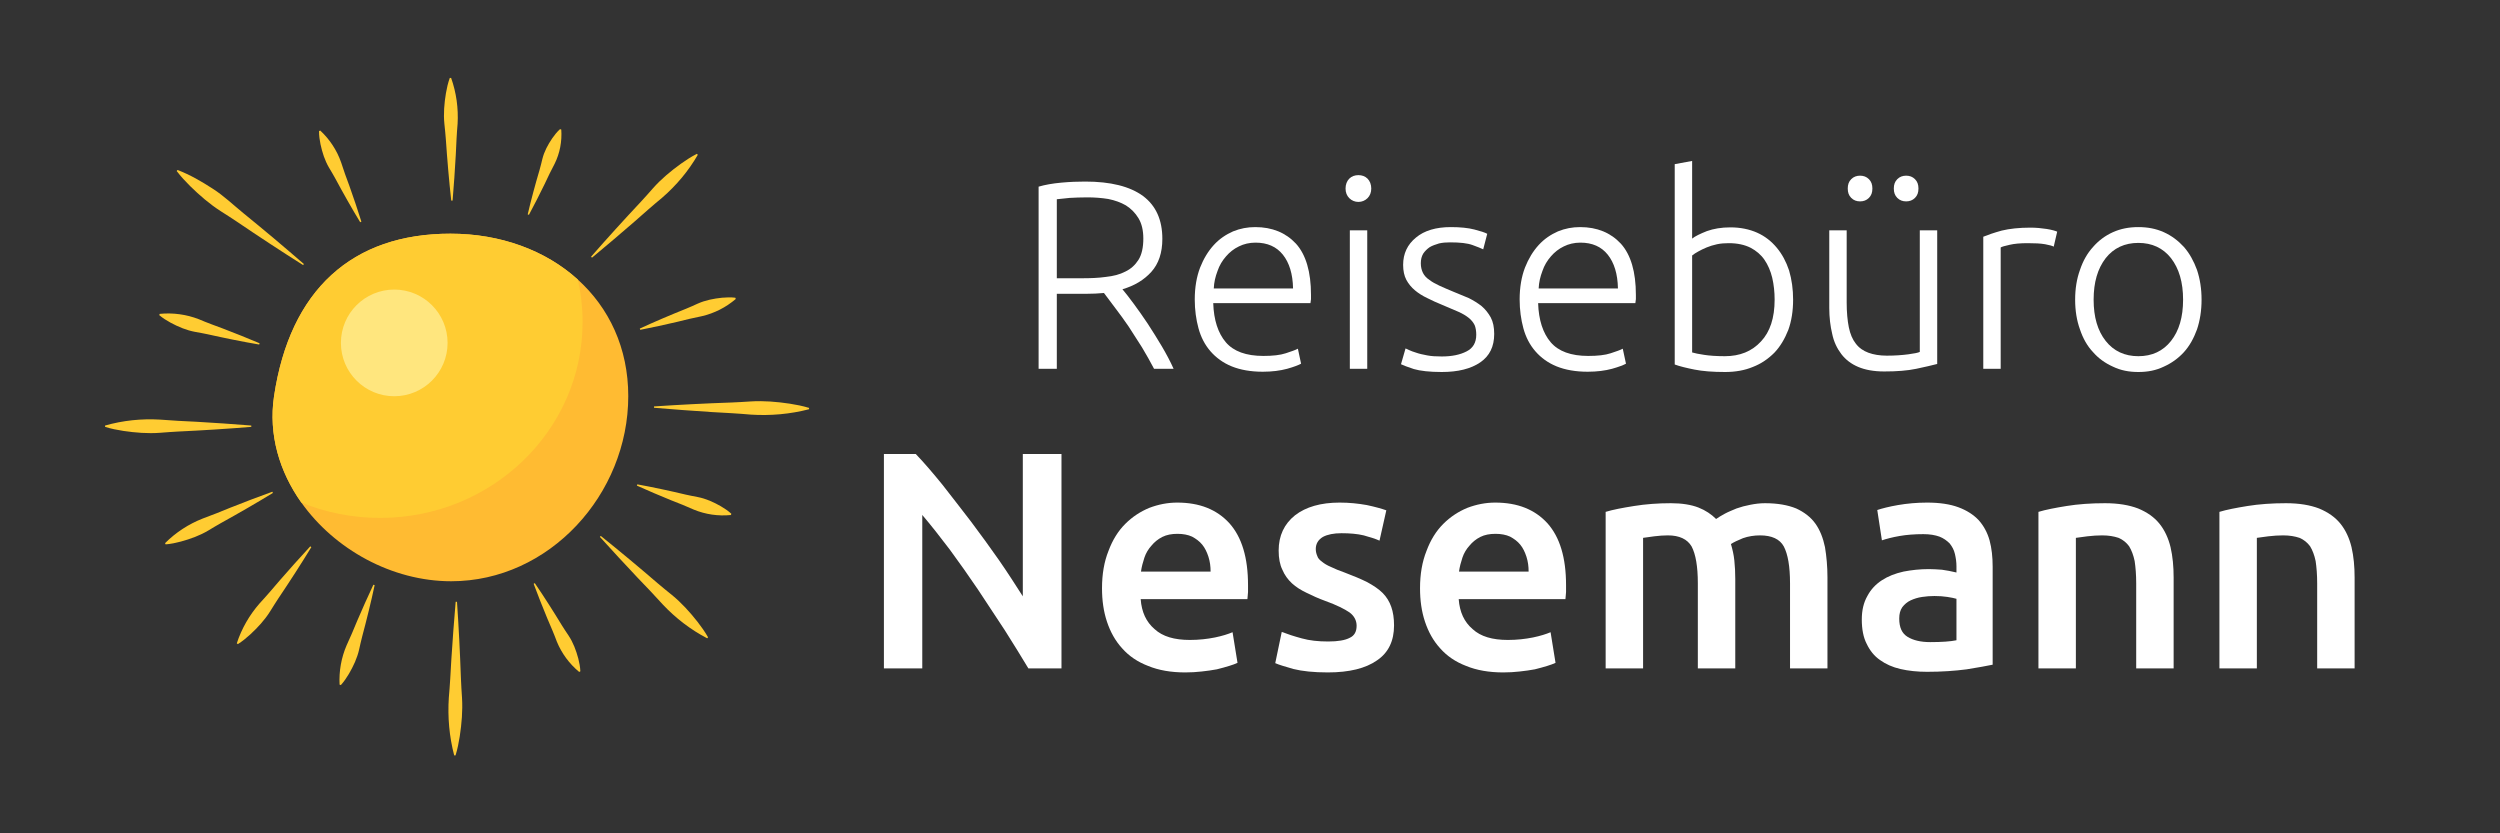 <?xml version="1.0" encoding="UTF-8" standalone="no"?>
<svg xmlns="http://www.w3.org/2000/svg" xmlns:xlink="http://www.w3.org/1999/xlink" xmlns:serif="http://www.serif.com/" width="100%" height="100%" viewBox="0 0 1500 500" version="1.1" xml:space="preserve" style="fill-rule:evenodd;clip-rule:evenodd;stroke-linejoin:round;stroke-miterlimit:2;">
    <rect x="0" y="0" width="1500" height="500" fill="#333333" stroke="none"/>
    <g id="d" transform="matrix(1,0,0,1,500,0)">
        <g transform="matrix(1,0,0,1,-475.451,-19.26)">
            <path d="M352.41,256.95C352.41,315.86 305.06,368.01 246.15,368.01C210.62,368.01 176.11,348.81 156.25,320.78C143.16,302.34 136.41,280.07 139.88,256.95C149.47,193.03 186.84,159.47 245.75,159.47C275.69,159.47 302.75,169.43 322.12,186.98C340.86,203.93 352.41,227.99 352.41,256.95Z" style="fill:rgb(255,187,50);fill-rule:nonzero;"></path>
            <path d="M325,212.5C325,277.39 270.6,330 203.5,330C186.74,330 170.77,326.72 156.25,320.78C143.16,302.34 136.41,280.07 139.88,256.95C149.47,193.03 186.84,159.47 245.75,159.47C275.69,159.47 302.75,169.43 322.12,186.98C324.01,195.19 325,203.74 325,212.5Z" style="fill:rgb(255,204,50);fill-rule:nonzero;"></path>
            <circle cx="212" cy="225" r="32" style="fill:rgb(255,230,126);"></circle>
            <g>
                <path d="M246.2,139.63C244.87,127.78 243.77,114.78 242.96,102.85C242.75,99.78 242.4,96.72 242.09,93.66C241.47,87.5 242,81.35 243,75.24C243.54,72.17 244.21,69.09 245.32,66.01L246.12,66.01C249.27,74.88 250.54,84.22 250.01,93.57C249.52,98.9 249.16,106.57 248.93,111.99C248.4,120.92 247.8,130.76 247,139.63L246.2,139.63Z" style="fill:rgb(255,204,50);fill-rule:nonzero;"></path>
                <path d="M367.85,263.12C382.85,262.1 399.31,261.27 414.39,260.76C418.27,260.63 422.15,260.34 426.03,260.11C433.81,259.64 441.56,260.31 449.28,261.46C453.15,262.07 457.02,262.81 460.89,264L460.89,264.8C449.46,267.76 437.69,268.78 425.96,268.03C419.24,267.41 409.55,266.87 402.72,266.51C391.46,265.77 379.04,264.91 367.86,263.92L367.86,263.12L367.85,263.12Z" style="fill:rgb(255,204,50);fill-rule:nonzero;"></path>
                <path d="M126.24,275.38C112.1,276.54 96.59,277.52 82.37,278.18C78.71,278.35 75.06,278.67 71.4,278.94C64.06,279.48 56.75,278.88 49.47,277.81C45.81,277.24 42.16,276.53 38.5,275.38L38.5,274.58C49.22,271.52 60.32,270.38 71.4,271.02C77.75,271.57 86.88,272.02 93.33,272.32C103.96,272.96 115.67,273.7 126.23,274.58L126.23,275.38L126.24,275.38Z" style="fill:rgb(255,204,50);fill-rule:nonzero;"></path>
                <path d="M249.65,380.36C250.67,395.22 251.5,411.52 252.01,426.46C252.14,430.3 252.43,434.14 252.66,437.99C253.13,445.7 252.46,453.37 251.31,461.02C250.7,464.85 249.96,468.69 248.77,472.51L247.97,472.51C245.01,461.19 243.99,449.53 244.74,437.91C245.36,431.25 245.9,421.66 246.26,414.89C247,403.74 247.86,391.44 248.85,380.36L249.65,380.36Z" style="fill:rgb(255,204,50);fill-rule:nonzero;"></path>
                <path d="M162.27,347.53C156.11,357.62 149.08,368.48 142.46,378.32C140.76,380.85 139.18,383.47 137.55,386.05C134.29,391.26 130.13,395.74 125.62,399.92C123.33,402 120.93,404 118.17,405.73L117.53,405.25C120.44,396.37 125.12,388.27 131.23,381.28C134.86,377.41 139.81,371.62 143.29,367.52C149.14,360.85 155.6,353.52 161.62,347.06L162.26,347.54L162.27,347.53Z" style="fill:rgb(255,204,50);fill-rule:nonzero;"></path>
                <path d="M335.93,340.82C347.1,349.78 359.16,359.82 370.04,369.21C372.84,371.62 375.74,373.92 378.61,376.26C384.37,380.96 389.32,386.46 393.92,392.29C396.21,395.24 398.4,398.29 400.3,401.66L399.75,402.24C389.77,397.03 380.85,390.15 373.17,382.01C368.89,377.21 362.5,370.54 357.97,365.85C350.61,358.02 342.53,349.35 335.38,341.39L335.93,340.81L335.93,340.82Z" style="fill:rgb(255,204,50);fill-rule:nonzero;"></path>
                <path d="M330.09,173.29C339.51,162.51 350.05,150.89 359.88,140.42C362.41,137.73 364.83,134.93 367.29,132.16C372.22,126.61 377.93,121.89 383.95,117.54C387,115.38 390.13,113.31 393.58,111.56L394.14,112.13C388.52,121.87 381.27,130.49 372.81,137.83C367.83,141.9 360.91,148 356.03,152.33C347.9,159.35 338.9,167.06 330.65,173.86L330.09,173.29Z" style="fill:rgb(255,204,50);fill-rule:nonzero;"></path>
                <path d="M157.3,178.31C144.39,170.14 130.39,160.96 117.71,152.34C114.45,150.13 111.1,148.03 107.78,145.9C101.12,141.61 95.15,136.43 89.5,130.88C86.68,128.07 83.94,125.15 81.47,121.88L81.95,121.24C89.5,124.12 96.35,128.12 103.06,132.46C109.73,136.71 115.43,142.24 121.54,147.21C126.12,150.92 135.28,158.48 139.78,162.28C145.78,167.41 151.85,172.46 157.78,177.67L157.3,178.31Z" style="fill:rgb(255,204,50);fill-rule:nonzero;"></path>
                <path d="M191.56,152.58C186.5,144.27 181.28,135 176.66,126.4C175.48,124.19 174.16,122.05 172.88,119.88C170.31,115.51 168.8,110.7 167.74,105.75C167.23,103.24 166.85,100.67 166.87,97.92L167.6,97.59C173.28,102.88 177.55,109.37 180.1,116.63C181.38,120.81 183.54,126.68 185.09,130.83C187.51,137.72 190.14,145.31 192.29,152.26L191.56,152.59L191.56,152.58Z" style="fill:rgb(255,204,50);fill-rule:nonzero;"></path>
                <path d="M292.08,147.86C294.09,139.21 296.63,129.84 299.16,121.3C299.81,119.11 300.32,116.86 300.87,114.64C301.99,110.14 304.18,106.1 306.78,102.26C308.12,100.33 309.59,98.45 311.47,96.73L312.22,97.01C312.71,104.12 311.38,111.12 308.27,117.45C306.35,120.95 303.91,126.11 302.2,129.77C299.25,135.75 295.99,142.32 292.81,148.15L292.06,147.87L292.08,147.86Z" style="fill:rgb(255,204,50);fill-rule:nonzero;"></path>
                <path d="M359.34,216.4C368.2,212.29 378.04,208.12 387.14,204.48C389.48,203.55 391.77,202.47 394.07,201.44C398.72,199.37 403.68,198.4 408.75,197.89C411.31,197.66 413.92,197.57 416.66,197.89L416.91,198.65C410.99,203.72 404.03,207.24 396.51,208.98C392.2,209.79 386.09,211.29 381.78,212.37C374.64,214.01 366.77,215.8 359.59,217.16L359.34,216.4Z" style="fill:rgb(255,204,50);fill-rule:nonzero;"></path>
                <path d="M357.82,309.87C367.26,311.58 377.51,313.79 386.87,316.02C389.27,316.59 391.72,317.02 394.15,317.5C399.06,318.46 403.58,320.51 407.92,322.99C410.1,324.27 412.24,325.68 414.25,327.51L414.01,328.27C406.39,329.03 398.8,327.93 391.79,325.05C387.88,323.25 382.14,320.98 378.07,319.4C371.42,316.66 364.1,313.62 357.58,310.63L357.82,309.87Z" style="fill:rgb(255,204,50);fill-rule:nonzero;"></path>
                <path d="M296.33,369.15C301.78,377.12 307.46,386.03 312.49,394.32C313.78,396.45 315.2,398.5 316.58,400.58C319.36,404.78 321.1,409.46 322.41,414.33C323.04,416.8 323.55,419.33 323.67,422.06L322.96,422.43C317.03,417.5 312.46,411.29 309.55,404.22C308.07,400.14 305.62,394.43 303.87,390.4C301.12,383.69 298.11,376.3 295.63,369.52L296.34,369.15L296.33,369.15Z" style="fill:rgb(255,204,50);fill-rule:nonzero;"></path>
                <path d="M200.24,370.34C198.1,380.38 195.41,391.27 192.75,401.22C192.07,403.77 191.52,406.37 190.93,408.96C189.74,414.17 187.48,418.97 184.79,423.59C183.4,425.9 181.89,428.18 179.96,430.31L179.2,430.05C178.78,421.9 180.23,413.86 183.43,406.42C185.42,402.26 187.96,396.16 189.73,391.85C192.79,384.78 196.18,377.01 199.48,370.09L200.24,370.35L200.24,370.34Z" style="fill:rgb(255,204,50);fill-rule:nonzero;"></path>
                <path d="M139.2,315.02C129.34,321.06 118.38,327.37 108.23,332.98C105.62,334.42 103.08,335.99 100.51,337.52C95.35,340.6 89.72,342.63 83.93,344.21C81,344.98 78.01,345.63 74.83,345.88L74.48,345.16C80.95,338.69 88.63,333.71 97.08,330.38C101.97,328.65 108.87,325.84 113.73,323.84C121.8,320.67 130.71,317.2 138.85,314.3L139.2,315.02Z" style="fill:rgb(255,204,50);fill-rule:nonzero;"></path>
                <path d="M130.97,225.99C120.98,224.29 110.12,222.08 100.2,219.86C97.65,219.29 95.07,218.86 92.49,218.38C87.3,217.42 82.48,215.37 77.82,212.88C75.48,211.59 73.18,210.18 71.01,208.35L71.24,207.58C79.27,206.8 87.27,207.9 94.73,210.78C98.91,212.59 105.02,214.85 109.35,216.44C116.44,219.18 124.24,222.23 131.2,225.22L130.97,225.99Z" style="fill:rgb(255,204,50);fill-rule:nonzero;"></path>
            </g>
        </g>
        <g transform="matrix(1,0,0,1,0,-13.963)">
            <g transform="matrix(13.392,0,0,13.392,-7908.06,-1307.31)">
                <g transform="matrix(12,0,0,12,598.623,115.184)">
                    <path d="M0.552,-0.485C0.552,-0.433 0.538,-0.392 0.511,-0.362C0.484,-0.332 0.448,-0.31 0.403,-0.297C0.414,-0.284 0.428,-0.266 0.445,-0.243C0.462,-0.22 0.479,-0.196 0.497,-0.169C0.515,-0.141 0.533,-0.113 0.55,-0.084C0.567,-0.055 0.582,-0.027 0.594,-0L0.521,-0C0.507,-0.027 0.492,-0.053 0.476,-0.08C0.459,-0.107 0.443,-0.132 0.426,-0.158C0.409,-0.183 0.392,-0.206 0.376,-0.227C0.36,-0.248 0.346,-0.267 0.334,-0.283C0.313,-0.281 0.291,-0.28 0.27,-0.28L0.158,-0.28L0.158,-0L0.09,-0L0.09,-0.68C0.114,-0.687 0.142,-0.692 0.175,-0.695C0.207,-0.698 0.237,-0.699 0.264,-0.699C0.359,-0.699 0.431,-0.681 0.48,-0.645C0.528,-0.609 0.552,-0.556 0.552,-0.485ZM0.272,-0.64C0.247,-0.64 0.225,-0.639 0.206,-0.638C0.187,-0.636 0.171,-0.634 0.158,-0.633L0.158,-0.338L0.252,-0.338C0.283,-0.338 0.313,-0.339 0.341,-0.343C0.369,-0.346 0.393,-0.352 0.414,-0.363C0.435,-0.373 0.451,-0.388 0.463,-0.407C0.475,-0.426 0.481,-0.453 0.481,-0.486C0.481,-0.517 0.475,-0.542 0.463,-0.562C0.451,-0.582 0.435,-0.598 0.416,-0.61C0.397,-0.621 0.375,-0.629 0.35,-0.634C0.325,-0.638 0.299,-0.64 0.272,-0.64Z" style="fill:white;fill-rule:nonzero;"></path>
                </g>
                <g transform="matrix(12,0,0,12,606.039,115.184)">
                    <path d="M0.055,-0.259C0.055,-0.304 0.062,-0.344 0.075,-0.378C0.088,-0.411 0.105,-0.439 0.126,-0.462C0.147,-0.485 0.171,-0.501 0.198,-0.513C0.225,-0.524 0.252,-0.529 0.281,-0.529C0.344,-0.529 0.395,-0.508 0.433,-0.467C0.47,-0.426 0.489,-0.362 0.489,-0.276C0.489,-0.271 0.489,-0.265 0.489,-0.26C0.488,-0.255 0.488,-0.25 0.487,-0.245L0.124,-0.245C0.126,-0.182 0.142,-0.133 0.171,-0.099C0.2,-0.065 0.247,-0.048 0.311,-0.048C0.346,-0.048 0.374,-0.051 0.395,-0.058C0.416,-0.065 0.431,-0.07 0.44,-0.075L0.452,-0.019C0.443,-0.014 0.425,-0.007 0.4,-0C0.374,0.007 0.344,0.011 0.309,0.011C0.264,0.011 0.225,0.004 0.193,-0.009C0.161,-0.022 0.135,-0.041 0.114,-0.065C0.093,-0.089 0.078,-0.118 0.069,-0.151C0.06,-0.184 0.055,-0.22 0.055,-0.259ZM0.422,-0.3C0.421,-0.354 0.408,-0.396 0.384,-0.426C0.36,-0.456 0.326,-0.471 0.282,-0.471C0.259,-0.471 0.238,-0.466 0.22,-0.457C0.201,-0.448 0.185,-0.435 0.172,-0.42C0.158,-0.404 0.147,-0.386 0.14,-0.365C0.132,-0.344 0.127,-0.323 0.126,-0.3L0.422,-0.3Z" style="fill:white;fill-rule:nonzero;"></path>
                </g>
                <g transform="matrix(12,0,0,12,612.615,115.184)">
                    <path d="M0.151,-0L0.086,-0L0.086,-0.517L0.151,-0.517L0.151,-0ZM0.166,-0.673C0.166,-0.658 0.161,-0.646 0.152,-0.637C0.143,-0.628 0.131,-0.623 0.118,-0.623C0.105,-0.623 0.093,-0.628 0.084,-0.637C0.075,-0.646 0.07,-0.658 0.07,-0.673C0.07,-0.688 0.075,-0.701 0.084,-0.71C0.093,-0.719 0.105,-0.723 0.118,-0.723C0.131,-0.723 0.143,-0.719 0.152,-0.71C0.161,-0.701 0.166,-0.688 0.166,-0.673Z" style="fill:white;fill-rule:nonzero;"></path>
                </g>
                <g transform="matrix(12,0,0,12,615.459,115.184)">
                    <path d="M0.192,-0.046C0.229,-0.046 0.26,-0.052 0.285,-0.065C0.309,-0.077 0.321,-0.098 0.321,-0.127C0.321,-0.141 0.319,-0.153 0.315,-0.163C0.31,-0.173 0.303,-0.182 0.293,-0.19C0.283,-0.198 0.27,-0.206 0.254,-0.213C0.237,-0.22 0.217,-0.229 0.193,-0.239C0.174,-0.247 0.155,-0.255 0.138,-0.264C0.121,-0.272 0.105,-0.282 0.092,-0.293C0.079,-0.304 0.068,-0.317 0.06,-0.332C0.052,-0.347 0.048,-0.366 0.048,-0.388C0.048,-0.43 0.064,-0.464 0.096,-0.49C0.127,-0.516 0.171,-0.529 0.226,-0.529C0.261,-0.529 0.291,-0.526 0.314,-0.52C0.337,-0.514 0.353,-0.509 0.362,-0.504L0.347,-0.446C0.339,-0.45 0.326,-0.455 0.307,-0.462C0.288,-0.469 0.26,-0.472 0.223,-0.472C0.208,-0.472 0.195,-0.471 0.182,-0.468C0.169,-0.464 0.157,-0.46 0.147,-0.454C0.137,-0.447 0.129,-0.439 0.123,-0.43C0.117,-0.42 0.114,-0.408 0.114,-0.394C0.114,-0.38 0.117,-0.368 0.122,-0.358C0.127,-0.348 0.135,-0.339 0.146,-0.332C0.156,-0.324 0.169,-0.317 0.184,-0.31C0.199,-0.303 0.216,-0.296 0.235,-0.288C0.255,-0.28 0.274,-0.272 0.293,-0.264C0.311,-0.255 0.327,-0.245 0.341,-0.234C0.355,-0.222 0.366,-0.208 0.375,-0.192C0.384,-0.175 0.388,-0.155 0.388,-0.13C0.388,-0.083 0.371,-0.048 0.336,-0.024C0.301,0 0.253,0.012 0.192,0.012C0.147,0.012 0.112,0.008 0.088,0.001C0.064,-0.007 0.048,-0.013 0.04,-0.017L0.057,-0.076C0.059,-0.075 0.063,-0.073 0.07,-0.07C0.077,-0.067 0.086,-0.063 0.097,-0.06C0.108,-0.056 0.122,-0.053 0.138,-0.05C0.153,-0.047 0.171,-0.046 0.192,-0.046Z" style="fill:white;fill-rule:nonzero;"></path>
                </g>
                <g transform="matrix(12,0,0,12,620.595,115.184)">
                    <path d="M0.055,-0.259C0.055,-0.304 0.062,-0.344 0.075,-0.378C0.088,-0.411 0.105,-0.439 0.126,-0.462C0.147,-0.485 0.171,-0.501 0.198,-0.513C0.225,-0.524 0.252,-0.529 0.281,-0.529C0.344,-0.529 0.395,-0.508 0.433,-0.467C0.47,-0.426 0.489,-0.362 0.489,-0.276C0.489,-0.271 0.489,-0.265 0.489,-0.26C0.488,-0.255 0.488,-0.25 0.487,-0.245L0.124,-0.245C0.126,-0.182 0.142,-0.133 0.171,-0.099C0.2,-0.065 0.247,-0.048 0.311,-0.048C0.346,-0.048 0.374,-0.051 0.395,-0.058C0.416,-0.065 0.431,-0.07 0.44,-0.075L0.452,-0.019C0.443,-0.014 0.425,-0.007 0.4,-0C0.374,0.007 0.344,0.011 0.309,0.011C0.264,0.011 0.225,0.004 0.193,-0.009C0.161,-0.022 0.135,-0.041 0.114,-0.065C0.093,-0.089 0.078,-0.118 0.069,-0.151C0.06,-0.184 0.055,-0.22 0.055,-0.259ZM0.422,-0.3C0.421,-0.354 0.408,-0.396 0.384,-0.426C0.36,-0.456 0.326,-0.471 0.282,-0.471C0.259,-0.471 0.238,-0.466 0.22,-0.457C0.201,-0.448 0.185,-0.435 0.172,-0.42C0.158,-0.404 0.147,-0.386 0.14,-0.365C0.132,-0.344 0.127,-0.323 0.126,-0.3L0.422,-0.3Z" style="fill:white;fill-rule:nonzero;"></path>
                </g>
                <g transform="matrix(12,0,0,12,627.171,115.184)">
                    <path d="M0.151,-0.486C0.162,-0.495 0.181,-0.504 0.206,-0.514C0.231,-0.523 0.26,-0.528 0.294,-0.528C0.331,-0.528 0.365,-0.521 0.394,-0.508C0.423,-0.495 0.447,-0.476 0.467,-0.452C0.487,-0.428 0.502,-0.4 0.513,-0.367C0.523,-0.333 0.528,-0.297 0.528,-0.258C0.528,-0.216 0.522,-0.178 0.51,-0.145C0.497,-0.112 0.48,-0.083 0.458,-0.06C0.435,-0.037 0.409,-0.019 0.378,-0.007C0.347,0.006 0.312,0.012 0.274,0.012C0.228,0.012 0.19,0.009 0.16,0.003C0.13,-0.003 0.105,-0.009 0.086,-0.016L0.086,-0.764L0.151,-0.776L0.151,-0.486ZM0.151,-0.061C0.161,-0.058 0.176,-0.055 0.196,-0.052C0.215,-0.049 0.241,-0.047 0.273,-0.047C0.329,-0.047 0.374,-0.065 0.408,-0.102C0.442,-0.138 0.459,-0.19 0.459,-0.258C0.459,-0.287 0.456,-0.314 0.45,-0.34C0.444,-0.365 0.434,-0.388 0.421,-0.407C0.408,-0.426 0.39,-0.441 0.369,-0.452C0.347,-0.463 0.32,-0.469 0.288,-0.469C0.273,-0.469 0.258,-0.468 0.244,-0.465C0.23,-0.462 0.217,-0.458 0.205,-0.453C0.193,-0.448 0.183,-0.443 0.174,-0.438C0.165,-0.433 0.157,-0.428 0.151,-0.423L0.151,-0.061Z" style="fill:white;fill-rule:nonzero;"></path>
                </g>
                <g transform="matrix(12,0,0,12,634.167,115.184)">
                    <path d="M0.483,-0.018C0.464,-0.013 0.438,-0.007 0.405,-0C0.372,0.007 0.332,0.01 0.285,0.01C0.246,0.01 0.214,0.004 0.188,-0.007C0.162,-0.018 0.141,-0.034 0.125,-0.055C0.109,-0.076 0.097,-0.101 0.091,-0.13C0.084,-0.159 0.08,-0.192 0.08,-0.227L0.08,-0.517L0.145,-0.517L0.145,-0.248C0.145,-0.211 0.148,-0.18 0.153,-0.155C0.158,-0.13 0.167,-0.109 0.179,-0.094C0.191,-0.078 0.207,-0.067 0.226,-0.06C0.245,-0.053 0.268,-0.049 0.295,-0.049C0.326,-0.049 0.352,-0.051 0.375,-0.054C0.398,-0.057 0.412,-0.06 0.418,-0.063L0.418,-0.517L0.483,-0.517L0.483,-0.018ZM0.241,-0.673C0.241,-0.658 0.237,-0.647 0.228,-0.638C0.219,-0.629 0.208,-0.625 0.195,-0.625C0.182,-0.625 0.171,-0.629 0.162,-0.638C0.153,-0.647 0.149,-0.658 0.149,-0.673C0.149,-0.688 0.153,-0.699 0.162,-0.708C0.171,-0.717 0.182,-0.721 0.195,-0.721C0.208,-0.721 0.219,-0.717 0.228,-0.708C0.237,-0.699 0.241,-0.688 0.241,-0.673ZM0.413,-0.673C0.413,-0.658 0.409,-0.647 0.4,-0.638C0.391,-0.629 0.38,-0.625 0.367,-0.625C0.354,-0.625 0.343,-0.629 0.334,-0.638C0.325,-0.647 0.321,-0.658 0.321,-0.673C0.321,-0.688 0.325,-0.699 0.334,-0.708C0.343,-0.717 0.354,-0.721 0.367,-0.721C0.38,-0.721 0.391,-0.717 0.4,-0.708C0.409,-0.699 0.413,-0.688 0.413,-0.673Z" style="fill:white;fill-rule:nonzero;"></path>
                </g>
                <g transform="matrix(12,0,0,12,640.995,115.184)">
                    <path d="M0.262,-0.527C0.283,-0.527 0.304,-0.525 0.323,-0.522C0.342,-0.519 0.355,-0.515 0.362,-0.512L0.349,-0.456C0.344,-0.459 0.333,-0.462 0.317,-0.465C0.3,-0.468 0.279,-0.469 0.252,-0.469C0.224,-0.469 0.202,-0.467 0.185,-0.463C0.167,-0.459 0.156,-0.456 0.151,-0.453L0.151,-0L0.086,-0L0.086,-0.493C0.103,-0.5 0.126,-0.508 0.155,-0.516C0.184,-0.523 0.22,-0.527 0.262,-0.527Z" style="fill:white;fill-rule:nonzero;"></path>
                </g>
                <g transform="matrix(12,0,0,12,645.483,115.184)">
                    <path d="M0.527,-0.258C0.527,-0.217 0.521,-0.18 0.51,-0.147C0.498,-0.114 0.482,-0.085 0.461,-0.062C0.44,-0.039 0.415,-0.021 0.386,-0.008C0.357,0.006 0.326,0.012 0.291,0.012C0.256,0.012 0.225,0.006 0.196,-0.008C0.167,-0.021 0.142,-0.039 0.122,-0.062C0.1,-0.085 0.084,-0.114 0.073,-0.147C0.061,-0.18 0.055,-0.217 0.055,-0.258C0.055,-0.299 0.061,-0.336 0.073,-0.369C0.084,-0.402 0.1,-0.431 0.122,-0.455C0.142,-0.478 0.167,-0.497 0.196,-0.51C0.225,-0.523 0.256,-0.529 0.291,-0.529C0.326,-0.529 0.357,-0.523 0.386,-0.51C0.415,-0.497 0.44,-0.478 0.461,-0.455C0.482,-0.431 0.498,-0.402 0.51,-0.369C0.521,-0.336 0.527,-0.299 0.527,-0.258ZM0.458,-0.258C0.458,-0.323 0.443,-0.374 0.413,-0.413C0.383,-0.451 0.342,-0.47 0.291,-0.47C0.24,-0.47 0.199,-0.451 0.169,-0.413C0.139,-0.374 0.124,-0.323 0.124,-0.258C0.124,-0.193 0.139,-0.142 0.169,-0.104C0.199,-0.066 0.24,-0.047 0.291,-0.047C0.342,-0.047 0.383,-0.066 0.413,-0.104C0.443,-0.142 0.458,-0.193 0.458,-0.258Z" style="fill:white;fill-rule:nonzero;"></path>
                </g>
            </g>
            <g transform="matrix(15.468,0,0,15.468,-9244.56,-1366.66)">
                <g transform="matrix(12,0,0,12,598.623,115.184)">
                    <path d="M0.55,-0C0.527,-0.038 0.502,-0.079 0.474,-0.123C0.446,-0.166 0.417,-0.21 0.387,-0.255C0.357,-0.299 0.327,-0.342 0.296,-0.384C0.265,-0.425 0.235,-0.463 0.207,-0.496L0.207,-0L0.083,-0L0.083,-0.693L0.186,-0.693C0.213,-0.665 0.241,-0.632 0.272,-0.594C0.303,-0.555 0.333,-0.515 0.365,-0.474C0.396,-0.433 0.426,-0.391 0.455,-0.35C0.484,-0.308 0.509,-0.269 0.532,-0.233L0.532,-0.693L0.657,-0.693L0.657,-0L0.55,-0Z" style="fill:white;fill-rule:nonzero;"></path>
                </g>
                <g transform="matrix(12,0,0,12,607.503,115.184)">
                    <path d="M0.048,-0.259C0.048,-0.305 0.055,-0.345 0.069,-0.38C0.082,-0.415 0.1,-0.444 0.123,-0.467C0.146,-0.49 0.172,-0.507 0.201,-0.519C0.23,-0.53 0.26,-0.536 0.291,-0.536C0.363,-0.536 0.419,-0.514 0.46,-0.469C0.5,-0.424 0.52,-0.358 0.52,-0.269C0.52,-0.262 0.52,-0.255 0.52,-0.247C0.519,-0.238 0.519,-0.231 0.518,-0.224L0.173,-0.224C0.176,-0.182 0.191,-0.15 0.218,-0.127C0.244,-0.103 0.282,-0.092 0.332,-0.092C0.361,-0.092 0.388,-0.095 0.413,-0.1C0.437,-0.105 0.456,-0.111 0.47,-0.117L0.486,-0.018C0.479,-0.015 0.47,-0.011 0.459,-0.008C0.447,-0.004 0.434,-0.001 0.419,0.003C0.404,0.006 0.387,0.008 0.37,0.01C0.353,0.012 0.335,0.013 0.317,0.013C0.271,0.013 0.231,0.006 0.197,-0.008C0.163,-0.021 0.135,-0.04 0.113,-0.065C0.091,-0.089 0.075,-0.118 0.064,-0.151C0.053,-0.184 0.048,-0.22 0.048,-0.259ZM0.399,-0.313C0.399,-0.33 0.397,-0.345 0.392,-0.361C0.387,-0.376 0.381,-0.389 0.372,-0.4C0.363,-0.411 0.352,-0.419 0.339,-0.426C0.326,-0.432 0.31,-0.435 0.292,-0.435C0.273,-0.435 0.257,-0.432 0.243,-0.425C0.229,-0.418 0.217,-0.408 0.208,-0.397C0.198,-0.386 0.19,-0.373 0.185,-0.358C0.18,-0.343 0.176,-0.328 0.174,-0.313L0.399,-0.313Z" style="fill:white;fill-rule:nonzero;"></path>
                </g>
                <g transform="matrix(12,0,0,12,614.355,115.184)">
                    <path d="M0.208,-0.087C0.24,-0.087 0.263,-0.091 0.278,-0.099C0.293,-0.106 0.3,-0.119 0.3,-0.138C0.3,-0.155 0.292,-0.17 0.277,-0.181C0.261,-0.192 0.235,-0.205 0.199,-0.218C0.177,-0.226 0.157,-0.235 0.139,-0.244C0.12,-0.253 0.104,-0.263 0.091,-0.275C0.078,-0.287 0.067,-0.302 0.06,-0.319C0.052,-0.335 0.048,-0.356 0.048,-0.381C0.048,-0.429 0.066,-0.467 0.101,-0.495C0.136,-0.522 0.184,-0.536 0.245,-0.536C0.276,-0.536 0.305,-0.533 0.333,-0.528C0.361,-0.522 0.382,-0.516 0.396,-0.511L0.374,-0.413C0.361,-0.419 0.344,-0.424 0.323,-0.43C0.302,-0.435 0.278,-0.437 0.251,-0.437C0.226,-0.437 0.206,-0.433 0.191,-0.425C0.176,-0.416 0.168,-0.403 0.168,-0.386C0.168,-0.377 0.17,-0.37 0.173,-0.363C0.175,-0.356 0.181,-0.35 0.188,-0.345C0.195,-0.339 0.205,-0.333 0.217,-0.328C0.229,-0.322 0.244,-0.316 0.261,-0.31C0.29,-0.299 0.314,-0.289 0.334,-0.279C0.354,-0.268 0.371,-0.257 0.384,-0.244C0.397,-0.231 0.406,-0.216 0.412,-0.199C0.418,-0.182 0.421,-0.162 0.421,-0.139C0.421,-0.089 0.403,-0.051 0.366,-0.026C0.329,0 0.276,0.013 0.207,0.013C0.161,0.013 0.124,0.009 0.096,0.002C0.068,-0.006 0.048,-0.012 0.037,-0.017L0.058,-0.118C0.076,-0.111 0.097,-0.104 0.123,-0.097C0.148,-0.09 0.176,-0.087 0.208,-0.087Z" style="fill:white;fill-rule:nonzero;"></path>
                </g>
                <g transform="matrix(12,0,0,12,619.839,115.184)">
                    <path d="M0.048,-0.259C0.048,-0.305 0.055,-0.345 0.069,-0.38C0.082,-0.415 0.1,-0.444 0.123,-0.467C0.146,-0.49 0.172,-0.507 0.201,-0.519C0.23,-0.53 0.26,-0.536 0.291,-0.536C0.363,-0.536 0.419,-0.514 0.46,-0.469C0.5,-0.424 0.52,-0.358 0.52,-0.269C0.52,-0.262 0.52,-0.255 0.52,-0.247C0.519,-0.238 0.519,-0.231 0.518,-0.224L0.173,-0.224C0.176,-0.182 0.191,-0.15 0.218,-0.127C0.244,-0.103 0.282,-0.092 0.332,-0.092C0.361,-0.092 0.388,-0.095 0.413,-0.1C0.437,-0.105 0.456,-0.111 0.47,-0.117L0.486,-0.018C0.479,-0.015 0.47,-0.011 0.459,-0.008C0.447,-0.004 0.434,-0.001 0.419,0.003C0.404,0.006 0.387,0.008 0.37,0.01C0.353,0.012 0.335,0.013 0.317,0.013C0.271,0.013 0.231,0.006 0.197,-0.008C0.163,-0.021 0.135,-0.04 0.113,-0.065C0.091,-0.089 0.075,-0.118 0.064,-0.151C0.053,-0.184 0.048,-0.22 0.048,-0.259ZM0.399,-0.313C0.399,-0.33 0.397,-0.345 0.392,-0.361C0.387,-0.376 0.381,-0.389 0.372,-0.4C0.363,-0.411 0.352,-0.419 0.339,-0.426C0.326,-0.432 0.31,-0.435 0.292,-0.435C0.273,-0.435 0.257,-0.432 0.243,-0.425C0.229,-0.418 0.217,-0.408 0.208,-0.397C0.198,-0.386 0.19,-0.373 0.185,-0.358C0.18,-0.343 0.176,-0.328 0.174,-0.313L0.399,-0.313Z" style="fill:white;fill-rule:nonzero;"></path>
                </g>
                <g transform="matrix(12,0,0,12,626.691,115.184)">
                    <path d="M0.375,-0.275C0.375,-0.33 0.368,-0.369 0.355,-0.394C0.341,-0.418 0.315,-0.43 0.278,-0.43C0.265,-0.43 0.25,-0.429 0.234,-0.427C0.218,-0.425 0.206,-0.423 0.198,-0.422L0.198,-0L0.077,-0L0.077,-0.506C0.1,-0.513 0.131,-0.519 0.169,-0.525C0.206,-0.531 0.246,-0.534 0.288,-0.534C0.324,-0.534 0.354,-0.529 0.377,-0.52C0.4,-0.511 0.419,-0.498 0.434,-0.483C0.441,-0.488 0.451,-0.494 0.462,-0.5C0.473,-0.506 0.486,-0.511 0.5,-0.517C0.514,-0.522 0.529,-0.526 0.545,-0.529C0.56,-0.532 0.576,-0.534 0.592,-0.534C0.633,-0.534 0.666,-0.528 0.693,-0.517C0.719,-0.505 0.74,-0.489 0.755,-0.468C0.77,-0.447 0.78,-0.421 0.786,-0.392C0.791,-0.362 0.794,-0.329 0.794,-0.294L0.794,-0L0.673,-0L0.673,-0.275C0.673,-0.33 0.666,-0.369 0.653,-0.394C0.64,-0.418 0.614,-0.43 0.576,-0.43C0.557,-0.43 0.538,-0.427 0.521,-0.421C0.504,-0.414 0.491,-0.408 0.482,-0.402C0.487,-0.385 0.491,-0.368 0.493,-0.349C0.495,-0.33 0.496,-0.31 0.496,-0.289L0.496,-0L0.375,-0L0.375,-0.275Z" style="fill:white;fill-rule:nonzero;"></path>
                </g>
                <g transform="matrix(12,0,0,12,637.071,115.184)">
                    <path d="M0.261,-0.085C0.298,-0.085 0.327,-0.087 0.346,-0.091L0.346,-0.225C0.339,-0.227 0.33,-0.229 0.317,-0.231C0.304,-0.233 0.29,-0.234 0.275,-0.234C0.262,-0.234 0.248,-0.233 0.235,-0.231C0.221,-0.229 0.209,-0.225 0.198,-0.22C0.187,-0.215 0.178,-0.207 0.171,-0.198C0.164,-0.188 0.161,-0.176 0.161,-0.161C0.161,-0.132 0.17,-0.113 0.188,-0.102C0.206,-0.091 0.23,-0.085 0.261,-0.085ZM0.251,-0.536C0.291,-0.536 0.325,-0.531 0.352,-0.521C0.379,-0.511 0.401,-0.497 0.418,-0.479C0.434,-0.461 0.446,-0.439 0.453,-0.414C0.46,-0.388 0.463,-0.36 0.463,-0.329L0.463,-0.012C0.444,-0.008 0.416,-0.003 0.379,0.003C0.341,0.008 0.298,0.011 0.251,0.011C0.22,0.011 0.191,0.008 0.165,0.002C0.139,-0.004 0.117,-0.014 0.099,-0.027C0.08,-0.04 0.066,-0.058 0.056,-0.079C0.045,-0.1 0.04,-0.127 0.04,-0.158C0.04,-0.188 0.046,-0.213 0.058,-0.234C0.069,-0.255 0.085,-0.272 0.105,-0.285C0.125,-0.298 0.148,-0.307 0.175,-0.313C0.201,-0.318 0.228,-0.321 0.257,-0.321C0.27,-0.321 0.284,-0.32 0.299,-0.319C0.314,-0.317 0.329,-0.314 0.346,-0.31L0.346,-0.33C0.346,-0.344 0.344,-0.357 0.341,-0.37C0.338,-0.383 0.332,-0.394 0.324,-0.404C0.315,-0.413 0.304,-0.421 0.291,-0.426C0.277,-0.431 0.26,-0.434 0.239,-0.434C0.211,-0.434 0.185,-0.432 0.162,-0.428C0.139,-0.424 0.12,-0.419 0.105,-0.414L0.09,-0.512C0.105,-0.517 0.128,-0.523 0.157,-0.528C0.186,-0.533 0.218,-0.536 0.251,-0.536Z" style="fill:white;fill-rule:nonzero;"></path>
                </g>
                <g transform="matrix(12,0,0,12,643.479,115.184)">
                    <path d="M0.077,-0.506C0.1,-0.513 0.131,-0.519 0.168,-0.525C0.205,-0.531 0.247,-0.534 0.292,-0.534C0.335,-0.534 0.37,-0.528 0.399,-0.517C0.428,-0.505 0.451,-0.489 0.468,-0.468C0.485,-0.447 0.497,-0.421 0.504,-0.392C0.511,-0.362 0.514,-0.329 0.514,-0.294L0.514,-0L0.393,-0L0.393,-0.275C0.393,-0.303 0.391,-0.327 0.388,-0.347C0.384,-0.366 0.378,-0.382 0.37,-0.395C0.361,-0.407 0.35,-0.416 0.336,-0.422C0.321,-0.427 0.304,-0.43 0.283,-0.43C0.268,-0.43 0.252,-0.429 0.235,-0.427C0.218,-0.425 0.206,-0.423 0.198,-0.422L0.198,-0L0.077,-0L0.077,-0.506Z" style="fill:white;fill-rule:nonzero;"></path>
                </g>
                <g transform="matrix(12,0,0,12,650.499,115.184)">
                    <path d="M0.077,-0.506C0.1,-0.513 0.131,-0.519 0.168,-0.525C0.205,-0.531 0.247,-0.534 0.292,-0.534C0.335,-0.534 0.37,-0.528 0.399,-0.517C0.428,-0.505 0.451,-0.489 0.468,-0.468C0.485,-0.447 0.497,-0.421 0.504,-0.392C0.511,-0.362 0.514,-0.329 0.514,-0.294L0.514,-0L0.393,-0L0.393,-0.275C0.393,-0.303 0.391,-0.327 0.388,-0.347C0.384,-0.366 0.378,-0.382 0.37,-0.395C0.361,-0.407 0.35,-0.416 0.336,-0.422C0.321,-0.427 0.304,-0.43 0.283,-0.43C0.268,-0.43 0.252,-0.429 0.235,-0.427C0.218,-0.425 0.206,-0.423 0.198,-0.422L0.198,-0L0.077,-0L0.077,-0.506Z" style="fill:white;fill-rule:nonzero;"></path>
                </g>
            </g>
        </g>
    </g>
</svg>
